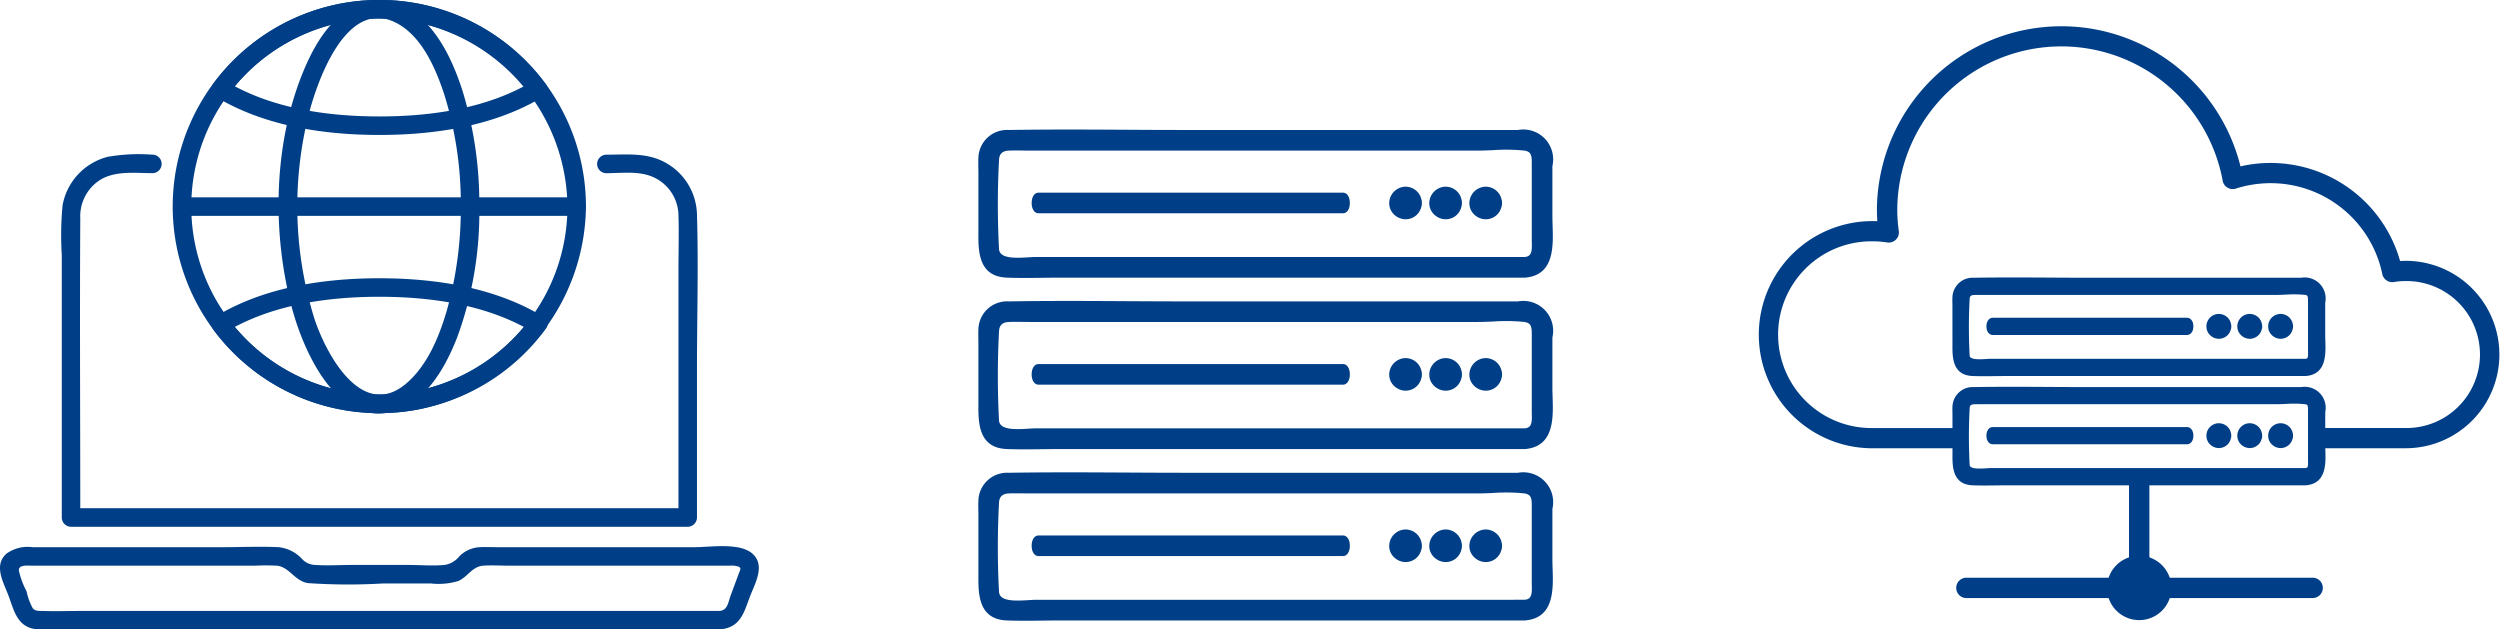<svg xmlns="http://www.w3.org/2000/svg" width="278" height="70" viewBox="0 0 278 70">
  <g id="グループ_682" data-name="グループ 682" transform="translate(-940.227 -4146.489)">
    <g id="グループ_677" data-name="グループ 677" transform="translate(940.227 4146.489)">
      <g id="グループ_676" data-name="グループ 676">
        <g id="グループ_675" data-name="グループ 675">
          <g id="グループ_661" data-name="グループ 661" transform="translate(0 17.164)">
            <g id="グループ_658" data-name="グループ 658" transform="translate(0 43.568)">
              <g id="グループ_657" data-name="グループ 657">
                <path id="パス_192" data-name="パス 192" d="M1020.234,4270.049H949.248c-1.4,0-2.81.049-4.209,0-.414-.015-.835.059-1.157-.276a6.8,6.8,0,0,1-.7-1.905,9.1,9.1,0,0,1-.86-2.33c-.021-.664.989-.521,1.524-.521h24.742a24.325,24.325,0,0,1,2.439,0c1.4.146,1.985,1.745,3.487,1.94a65.7,65.7,0,0,0,8.327.035h5.289a7.556,7.556,0,0,0,3.076-.277c1.087-.5,1.515-1.611,2.779-1.7.922-.063,1.872,0,2.8,0h24.5a4.5,4.5,0,0,1,.574,0c.962.134.711.355.488.961l-.884,2.394c-.27.732-.313,1.6-1.222,1.678-1.311.109-1.322,2.169,0,2.059,2.269-.189,2.674-1.746,3.346-3.565.53-1.435,1.754-3.421.414-4.766-1.379-1.384-4.727-.818-6.472-.818H995.5c-.625,0-1.26-.032-1.885,0a3.437,3.437,0,0,0-2.3,1.006,2.592,2.592,0,0,1-1.655.969c-1.331.126-2.735,0-4.071,0h-6.1c-1.4,0-2.846.094-4.248,0a2.1,2.1,0,0,1-1.357-.586,4.121,4.121,0,0,0-2.68-1.389c-2.048-.1-4.128,0-6.178,0H943.843a4.034,4.034,0,0,0-2.882.712c-1.506,1.313-.315,3.257.234,4.744.6,1.629.967,3.407,3.013,3.661a8,8,0,0,0,.992.032h75.035A1.03,1.03,0,0,0,1020.234,4270.049Z" transform="translate(-940.227 -4262.844)" fill="#003f87"/>
              </g>
            </g>
            <g id="グループ_660" data-name="グループ 660" transform="translate(6.802)">
              <g id="グループ_659" data-name="グループ 659">
                <path id="パス_193" data-name="パス 193" d="M963.362,4179.235a20.06,20.06,0,0,0-5.008.237,6.821,6.821,0,0,0-5.007,5.38,35.008,35.008,0,0,0-.091,5.522v29.208a1.045,1.045,0,0,0,1.03,1.03h68.576a1.045,1.045,0,0,0,1.029-1.03v-16.562c0-5.7.174-11.425,0-17.12a6.759,6.759,0,0,0-4.122-6.084c-1.875-.8-3.991-.583-5.984-.583a1.03,1.03,0,0,0,0,2.059c1.547,0,3.347-.238,4.831.273a4.729,4.729,0,0,1,3.216,4.456c.064,1.98,0,3.974,0,5.956v27.6l1.029-1.03H954.286l1.029,1.03c0-11.083-.07-22.167,0-33.25a4.8,4.8,0,0,1,2.1-4.219c1.724-1.137,3.983-.82,5.949-.82a1.03,1.03,0,0,0,0-2.059Z" transform="translate(-953.189 -4179.196)" fill="#003f87"/>
              </g>
            </g>
          </g>
          <g id="グループ_674" data-name="グループ 674" transform="translate(19.244)">
            <g id="グループ_671" data-name="グループ 671" transform="translate(0.015)">
              <g id="グループ_663" data-name="グループ 663" transform="translate(0 0.02)">
                <g id="グループ_662" data-name="グループ 662">
                  <path id="パス_194" data-name="パス 194" d="M1020.768,4169.481a20.914,20.914,0,1,1-17.159-20.58,21.136,21.136,0,0,1,17.159,20.58,1.03,1.03,0,0,0,2.059,0,22.977,22.977,0,1,0-18.89,22.6,23.251,23.251,0,0,0,18.89-22.6A1.03,1.03,0,0,0,1020.768,4169.481Z" transform="translate(-976.928 -4146.526)" fill="#003f87"/>
                </g>
              </g>
              <g id="グループ_665" data-name="グループ 665" transform="translate(11.716 0.038)">
                <g id="グループ_664" data-name="グループ 664">
                  <path id="パス_195" data-name="パス 195" d="M1019.519,4169.5a41.619,41.619,0,0,1-1.552,11.549c-.842,2.856-2.091,5.961-4.367,7.992-4.975,4.44-9.039-3.067-10.355-7.071a41.88,41.88,0,0,1-.735-22.33c.886-3.7,4.169-13.473,9.812-10.582,2.868,1.47,4.412,5.087,5.359,7.97a40.636,40.636,0,0,1,1.838,12.472,1.03,1.03,0,0,0,2.059,0,42.568,42.568,0,0,0-1.912-13.02c-1.033-3.146-2.584-6.509-5.3-8.55a6.249,6.249,0,0,0-7.054-.508c-2.738,1.6-4.377,4.682-5.5,7.53-3.148,7.992-3.262,17.695-1.037,25.931,1.311,4.854,5.23,13.714,11.825,11.175,3.337-1.286,5.28-4.877,6.517-8.015a40.414,40.414,0,0,0,2.462-14.543A1.03,1.03,0,0,0,1019.519,4169.5Z" transform="translate(-999.254 -4146.561)" fill="#003f87"/>
                </g>
              </g>
              <g id="グループ_670" data-name="グループ 670" transform="translate(4.26)">
                <g id="グループ_667" data-name="グループ 667" transform="translate(0.001)">
                  <g id="グループ_666" data-name="グループ 666">
                    <path id="パス_196" data-name="パス 196" d="M1020.821,4155.5c-5.042,3.046-11.309,3.937-17.11,3.937s-12.062-.892-17.1-3.937q.184.7.369,1.408a20.935,20.935,0,0,1,33.474,0c.79,1.042,2.579.018,1.778-1.039a22.964,22.964,0,0,0-37.03,0,1.039,1.039,0,0,0,.369,1.408c5.346,3.229,11.988,4.219,18.142,4.219s12.8-.989,18.149-4.219A1.03,1.03,0,0,0,1020.821,4155.5Z" transform="translate(-985.048 -4146.489)" fill="#003f87"/>
                  </g>
                </g>
                <g id="グループ_669" data-name="グループ 669" transform="translate(0 30.944)">
                  <g id="グループ_668" data-name="グループ 668">
                    <path id="パス_197" data-name="パス 197" d="M1020.444,4210.044a20.937,20.937,0,0,1-33.468,0l-.369,1.408c5.041-3.045,11.3-3.937,17.1-3.937s12.062.892,17.1,3.937a1.03,1.03,0,0,0,1.039-1.777c-5.346-3.229-11.988-4.219-18.143-4.219s-12.8.989-18.142,4.219a1.035,1.035,0,0,0-.369,1.408,22.967,22.967,0,0,0,37.024,0C1023.023,4210.029,1021.236,4209,1020.444,4210.044Z" transform="translate(-985.045 -4205.457)" fill="#003f87"/>
                  </g>
                </g>
              </g>
            </g>
            <g id="グループ_673" data-name="グループ 673" transform="translate(0 21.943)">
              <g id="グループ_672" data-name="グループ 672">
                <path id="パス_198" data-name="パス 198" d="M977.894,4190.363h43.891a1.03,1.03,0,0,0,0-2.059H977.894a1.03,1.03,0,0,0,0,2.059Z" transform="translate(-976.899 -4188.304)" fill="#003f87"/>
              </g>
            </g>
          </g>
        </g>
      </g>
    </g>
    <g id="グループ_678" data-name="グループ 678" transform="translate(1049.013 4160.895)">
      <path id="パス_199" data-name="パス 199" d="M1163.38,4179.41l0,6.528c-.015,2.1-.035,4.968,3.157,5.092.672.027,1.351.035,2.027.035s1.354-.008,2.018-.017,1.341-.018,2.008-.018h51.376a1.1,1.1,0,0,0,.188,0,1.212,1.212,0,0,0,.248-.026c3-.395,2.9-3.462,2.831-5.718-.011-.352-.023-.691-.023-1.009v-5.654a3.32,3.32,0,0,0-3.831-4.012h-36.67q-3.324,0-6.65-.024c-4.364-.024-8.878-.049-13.312.024a3.187,3.187,0,0,0-3.366,3.054c-.02.392-.013.789-.007,1.173C1163.377,4179.03,1163.38,4179.221,1163.38,4179.41Zm61.535,7.4c0,.1,0,.213.006.324.024.952-.017,1.536-.788,1.6h-54.421c-.2,0-.463.017-.757.036-1.607.106-3.183.123-3.28-.891a93.44,93.44,0,0,1,0-9.965c.037-.66.389-.981,1.107-1.01.256-.01.516-.014.777-.014s.525,0,.783.007.526.007.789.007h49.79c.557,0,1.144-.025,1.711-.049a19.873,19.873,0,0,1,3.442.046c.807.109.844.577.841,1.463Z" transform="translate(-1163.368 -4174.563)" fill="#003f87"/>
      <path id="パス_200" data-name="パス 200" d="M1209.3,4187.937h-33.875c-.444,0-.755.472-.755,1.147s.311,1.147.755,1.147H1209.3c.444,0,.755-.472.755-1.148S1209.741,4187.937,1209.3,4187.937Z" transform="translate(-1168.737 -4180.919)" fill="#003f87"/>
      <path id="パス_201" data-name="パス 201" d="M1270.524,4187.2a1.823,1.823,0,0,0-1.281-.531,1.847,1.847,0,0,0-1.812,1.806,1.722,1.722,0,0,0,.491,1.24,1.856,1.856,0,0,0,1.3.578h.033a1.785,1.785,0,0,0,1.73-1.326,1.239,1.239,0,0,0,.077-.485,1.223,1.223,0,0,0-.058-.423A1.77,1.77,0,0,0,1270.524,4187.2Z" transform="translate(-1212.823 -4180.316)" fill="#003f87"/>
      <path id="パス_202" data-name="パス 202" d="M1262.032,4187.2a1.824,1.824,0,0,0-1.281-.531,1.848,1.848,0,0,0-1.813,1.806,1.724,1.724,0,0,0,.492,1.24,1.855,1.855,0,0,0,1.3.578h.032a1.785,1.785,0,0,0,1.73-1.326,1.565,1.565,0,0,0,.018-.908A1.764,1.764,0,0,0,1262.032,4187.2Z" transform="translate(-1208.787 -4180.316)" fill="#003f87"/>
      <path id="パス_203" data-name="パス 203" d="M1253.54,4187.2a1.824,1.824,0,0,0-1.282-.531,1.848,1.848,0,0,0-1.812,1.806,1.725,1.725,0,0,0,.492,1.24,1.855,1.855,0,0,0,1.3.578h.032a1.786,1.786,0,0,0,1.73-1.326,1.248,1.248,0,0,0,.076-.485,1.226,1.226,0,0,0-.058-.423A1.764,1.764,0,0,0,1253.54,4187.2Z" transform="translate(-1204.751 -4180.316)" fill="#003f87"/>
      <path id="パス_204" data-name="パス 204" d="M1163.38,4215.73l0,6.529c-.015,2.1-.035,4.967,3.157,5.093.672.025,1.351.034,2.027.034s1.354-.009,2.018-.017,1.341-.017,2.008-.017h51.376a1.349,1.349,0,0,0,.188,0,1.283,1.283,0,0,0,.248-.026c3-.4,2.9-3.462,2.831-5.718-.011-.352-.023-.692-.023-1.01v-5.654a3.319,3.319,0,0,0-3.831-4.011h-36.67c-2.216,0-4.433-.012-6.65-.024-4.364-.025-8.878-.05-13.312.024a3.187,3.187,0,0,0-3.366,3.054c-.02.392-.013.789-.007,1.173C1163.377,4215.351,1163.38,4215.541,1163.38,4215.73Zm61.535,7.4c0,.1,0,.211.006.322.024.952-.017,1.537-.788,1.6h-54.421c-.2,0-.463.017-.757.035-1.607.106-3.183.123-3.28-.89a93.449,93.449,0,0,1,0-9.966c.037-.659.389-.981,1.107-1.01.256-.011.516-.014.777-.014s.525,0,.783.007.526.007.789.007h49.79c.557,0,1.144-.026,1.711-.05a19.871,19.871,0,0,1,3.442.047c.807.109.844.576.841,1.462Z" transform="translate(-1163.368 -4191.824)" fill="#003f87"/>
      <path id="パス_205" data-name="パス 205" d="M1209.3,4224.257h-33.875c-.444,0-.755.472-.755,1.148s.311,1.146.755,1.146H1209.3c.444,0,.755-.472.755-1.148S1209.741,4224.257,1209.3,4224.257Z" transform="translate(-1168.737 -4198.18)" fill="#003f87"/>
      <path id="パス_206" data-name="パス 206" d="M1270.524,4223.521a1.824,1.824,0,0,0-1.281-.53,1.847,1.847,0,0,0-1.812,1.805,1.717,1.717,0,0,0,.491,1.239,1.856,1.856,0,0,0,1.3.579h.033a1.784,1.784,0,0,0,1.73-1.325,1.241,1.241,0,0,0,.077-.486,1.22,1.22,0,0,0-.058-.422A1.78,1.78,0,0,0,1270.524,4223.521Z" transform="translate(-1212.823 -4197.577)" fill="#003f87"/>
      <path id="パス_207" data-name="パス 207" d="M1262.032,4223.521a1.825,1.825,0,0,0-1.281-.53,1.848,1.848,0,0,0-1.813,1.805,1.719,1.719,0,0,0,.492,1.239,1.855,1.855,0,0,0,1.3.579h.032a1.785,1.785,0,0,0,1.73-1.325,1.255,1.255,0,0,0,.076-.486,1.238,1.238,0,0,0-.059-.422A1.773,1.773,0,0,0,1262.032,4223.521Z" transform="translate(-1208.787 -4197.577)" fill="#003f87"/>
      <path id="パス_208" data-name="パス 208" d="M1253.54,4223.521a1.825,1.825,0,0,0-1.282-.53,1.848,1.848,0,0,0-1.812,1.805,1.72,1.72,0,0,0,.492,1.239,1.855,1.855,0,0,0,1.3.579h.032a1.786,1.786,0,0,0,1.73-1.325,1.25,1.25,0,0,0,.076-.486,1.223,1.223,0,0,0-.058-.422A1.774,1.774,0,0,0,1253.54,4223.521Z" transform="translate(-1204.751 -4197.577)" fill="#003f87"/>
      <path id="パス_209" data-name="パス 209" d="M1227.233,4257.928c-.011-.352-.023-.692-.023-1.01v-5.655a3.32,3.32,0,0,0-3.831-4.012h-36.67c-2.216,0-4.433-.012-6.65-.024-4.364-.024-8.878-.049-13.312.024a3.187,3.187,0,0,0-3.366,3.054c-.02.392-.013.789-.007,1.173,0,.191.006.381.006.571l0,6.529c-.015,2.1-.035,4.968,3.157,5.093.672.026,1.351.035,2.027.035s1.354-.008,2.018-.017,1.341-.018,2.008-.018h51.385a2.035,2.035,0,0,0,.428-.026C1227.405,4263.251,1227.306,4260.183,1227.233,4257.928Zm-57.521,3.449c-.2,0-.464.017-.758.036-1.606.105-3.183.124-3.28-.89a93.44,93.44,0,0,1,0-9.965c.037-.66.389-.981,1.107-1.011.256-.011.516-.014.777-.014s.525,0,.783.006.526.007.789.007h49.79c.557,0,1.144-.025,1.711-.05a19.92,19.92,0,0,1,3.442.047c.807.109.844.578.841,1.462v8.444c0,.1,0,.211.006.323.024.953-.017,1.536-.788,1.6Z" transform="translate(-1163.368 -4209.084)" fill="#003f87"/>
      <path id="パス_210" data-name="パス 210" d="M1209.3,4260.577h-33.875c-.444,0-.755.472-.755,1.148s.311,1.146.755,1.146H1209.3c.444,0,.755-.472.755-1.147S1209.741,4260.577,1209.3,4260.577Z" transform="translate(-1168.737 -4215.44)" fill="#003f87"/>
      <path id="パス_211" data-name="パス 211" d="M1270.524,4259.842a1.827,1.827,0,0,0-1.281-.531,1.848,1.848,0,0,0-1.812,1.805,1.719,1.719,0,0,0,.491,1.239,1.853,1.853,0,0,0,1.3.579h.033a1.787,1.787,0,0,0,1.73-1.325,1.242,1.242,0,0,0,.077-.485,1.227,1.227,0,0,0-.058-.424A1.774,1.774,0,0,0,1270.524,4259.842Z" transform="translate(-1212.823 -4214.839)" fill="#003f87"/>
      <path id="パス_212" data-name="パス 212" d="M1262.032,4259.842a1.827,1.827,0,0,0-1.281-.531,1.848,1.848,0,0,0-1.813,1.805,1.721,1.721,0,0,0,.492,1.239,1.852,1.852,0,0,0,1.3.579h.032a1.788,1.788,0,0,0,1.73-1.325,1.568,1.568,0,0,0,.018-.909A1.768,1.768,0,0,0,1262.032,4259.842Z" transform="translate(-1208.787 -4214.839)" fill="#003f87"/>
      <path id="パス_213" data-name="パス 213" d="M1253.54,4259.842a1.828,1.828,0,0,0-1.282-.531,1.848,1.848,0,0,0-1.812,1.805,1.721,1.721,0,0,0,.492,1.239,1.852,1.852,0,0,0,1.3.579h.032a1.788,1.788,0,0,0,1.73-1.325,1.251,1.251,0,0,0,.076-.485,1.23,1.23,0,0,0-.058-.424A1.769,1.769,0,0,0,1253.54,4259.842Z" transform="translate(-1204.751 -4214.839)" fill="#003f87"/>
    </g>
    <g id="グループ_681" data-name="グループ 681" transform="translate(1135.717 4149.405)">
      <path id="パス_214" data-name="パス 214" d="M1424.18,4261.1a1.133,1.133,0,0,1-1.133-1.133v-11.818a1.132,1.132,0,0,1,2.265,0v11.818A1.133,1.133,0,0,1,1424.18,4261.1Z" transform="translate(-1381.791 -4197.506)" fill="#003f87"/>
      <path id="パス_215" data-name="パス 215" d="M1426,4271.8h-38.5a1.133,1.133,0,0,1,0-2.265H1426a1.133,1.133,0,1,1,0,2.265Z" transform="translate(-1364.359 -4208.21)" fill="#003f87"/>
      <path id="パス_216" data-name="パス 216" d="M1421.963,4264.872a3.581,3.581,0,1,0,3.581,3.581A3.585,3.585,0,0,0,1421.963,4264.872Z" transform="translate(-1379.574 -4205.993)" fill="#003f87"/>
      <g id="グループ_679" data-name="グループ 679">
        <path id="パス_217" data-name="パス 217" d="M1416.442,4178.137c-.2,0-.409.007-.615.02a14.967,14.967,0,0,0-17.751-10.526,20.515,20.515,0,0,0-40.427,4.783q0,.653.045,1.314c-.183-.007-.366-.011-.548-.011a12.631,12.631,0,1,0,0,25.262h9.3v-2.249h-9.3a10.383,10.383,0,1,1,0-20.765,10.626,10.626,0,0,1,1.64.127,1.135,1.135,0,0,0,.969-.308,1.122,1.122,0,0,0,.328-.957,17.507,17.507,0,0,1-.17-2.413,18.244,18.244,0,0,1,36.186-3.183,1.128,1.128,0,0,0,.532.767,1.141,1.141,0,0,0,.932.105,12.684,12.684,0,0,1,16.284,9.5,1.135,1.135,0,0,0,1.3.889,7.879,7.879,0,0,1,1.3-.108,8.172,8.172,0,1,1,0,16.343h-9.332v1.725c0,.165,0,.342.01.524h9.321a10.421,10.421,0,1,0,0-20.842Z" transform="translate(-1344.426 -4152.047)" fill="#003f87"/>
      </g>
      <g id="グループ_680" data-name="グループ 680" transform="translate(21.616 27.942)">
        <path id="パス_218" data-name="パス 218" d="M1415.133,4214.229h-21.6c-.417,0-.708.394-.708.958s.291.958.708.958h21.6c.417,0,.708-.395.708-.958S1415.549,4214.229,1415.133,4214.229Z" transform="translate(-1389.042 -4209.753)" fill="#003f87"/>
        <path id="パス_219" data-name="パス 219" d="M1454.9,4213.826a1.382,1.382,0,0,0-2.359.967,1.322,1.322,0,0,0,.376.953,1.414,1.414,0,0,0,.986.44h.024a1.385,1.385,0,0,0,.965-.4,1.293,1.293,0,0,0,.326-.534,1.017,1.017,0,0,0,.088-.452.906.906,0,0,0-.032-.267A1.377,1.377,0,0,0,1454.9,4213.826Z" transform="translate(-1417.425 -4209.37)" fill="#003f87"/>
        <path id="パス_220" data-name="パス 220" d="M1448.355,4213.826a1.382,1.382,0,0,0-2.359.967,1.324,1.324,0,0,0,.377.953,1.413,1.413,0,0,0,.985.44h.024a1.39,1.39,0,0,0,.966-.4,1.3,1.3,0,0,0,.326-.536.954.954,0,0,0,.087-.428.994.994,0,0,0-.034-.3A1.365,1.365,0,0,0,1448.355,4213.826Z" transform="translate(-1414.312 -4209.37)" fill="#003f87"/>
        <path id="パス_221" data-name="パス 221" d="M1441.806,4213.827a1.382,1.382,0,0,0-2.359.966,1.325,1.325,0,0,0,.376.953,1.416,1.416,0,0,0,.986.44h.024a1.389,1.389,0,0,0,.966-.4,1.3,1.3,0,0,0,.325-.534.947.947,0,0,0,.088-.43.966.966,0,0,0-.034-.3A1.357,1.357,0,0,0,1441.806,4213.827Z" transform="translate(-1411.2 -4209.37)" fill="#003f87"/>
        <path id="パス_222" data-name="パス 222" d="M1385.625,4213.179c-.01,1.349-.023,3.387,2.231,3.475.432.017.867.023,1.3.023s.866-.006,1.291-.011.853-.012,1.278-.012h33.2c2.285-.184,2.212-2.417,2.165-3.9-.007-.222-.014-.437-.014-.637v-3.606a2.334,2.334,0,0,0-2.669-2.784h-23.682q-2.119,0-4.239-.017c-2.784-.015-5.664-.03-8.495.017a2.248,2.248,0,0,0-2.368,2.162c-.013.252-.009.509,0,.764,0,.12,0,.241,0,.36Zm39.542.769c.019.708-.059.772-.269.791h-35.008c-.133,0-.3.01-.5.024-.63.04-1.806.117-1.852-.364a59.273,59.273,0,0,1,0-6.322c.015-.26.1-.415.489-.431.161-.006.323-.008.486-.008s.332,0,.5,0,.338,0,.506,0h32.048c.358,0,.727-.016,1.1-.031a12.431,12.431,0,0,1,2.154.027c.291.039.342.1.341.708v5.385C1425.164,4213.8,1425.166,4213.875,1425.167,4213.948Z" transform="translate(-1385.618 -4205.7)" fill="#003f87"/>
        <path id="パス_223" data-name="パス 223" d="M1427.08,4235.284v-3.606a2.334,2.334,0,0,0-2.669-2.785h-23.682q-2.119,0-4.239-.015c-2.785-.016-5.664-.032-8.495.015a2.248,2.248,0,0,0-2.368,2.163c-.013.252-.009.508,0,.763,0,.121,0,.241,0,.361v4.161c-.01,1.349-.023,3.387,2.231,3.475.432.018.867.023,1.3.023s.866-.005,1.291-.01.853-.012,1.278-.012h33.2c2.285-.185,2.212-2.417,2.165-3.895C1427.088,4235.7,1427.08,4235.483,1427.08,4235.284Zm-1.913,1.826c.018.692-.055.769-.286.79h-34.99c-.133,0-.3.01-.5.024-.63.04-1.805.118-1.852-.364a59.236,59.236,0,0,1,0-6.32c.015-.262.1-.416.489-.433.161-.006.323-.007.486-.007l.5,0c.169,0,.338,0,.506,0h32.048c.357,0,.727-.016,1.1-.031a12.429,12.429,0,0,1,2.154.028c.291.04.342.1.341.708v5.384C1425.164,4236.966,1425.166,4237.036,1425.167,4237.11Z" transform="translate(-1385.618 -4216.708)" fill="#003f87"/>
        <path id="パス_224" data-name="パス 224" d="M1415.133,4237.391h-21.6c-.417,0-.708.394-.708.958s.291.958.708.958h21.6c.417,0,.708-.394.708-.958S1415.549,4237.391,1415.133,4237.391Z" transform="translate(-1389.042 -4220.761)" fill="#003f87"/>
        <path id="パス_225" data-name="パス 225" d="M1454.9,4236.987a1.382,1.382,0,0,0-2.359.966,1.318,1.318,0,0,0,.376.952,1.414,1.414,0,0,0,.986.44h.024a1.382,1.382,0,0,0,.965-.4,1.3,1.3,0,0,0,.326-.534,1.012,1.012,0,0,0,.088-.451.914.914,0,0,0-.032-.268A1.37,1.37,0,0,0,1454.9,4236.987Z" transform="translate(-1417.425 -4220.376)" fill="#003f87"/>
        <path id="パス_226" data-name="パス 226" d="M1448.355,4236.987a1.382,1.382,0,0,0-2.359.966,1.328,1.328,0,0,0,.376.953,1.419,1.419,0,0,0,.985.439h.024a1.387,1.387,0,0,0,.966-.4,1.307,1.307,0,0,0,.326-.537.949.949,0,0,0,.086-.426.992.992,0,0,0-.034-.3A1.361,1.361,0,0,0,1448.355,4236.987Z" transform="translate(-1414.312 -4220.376)" fill="#003f87"/>
        <path id="パス_227" data-name="パス 227" d="M1441.806,4236.987a1.382,1.382,0,0,0-2.359.966,1.322,1.322,0,0,0,.376.952,1.416,1.416,0,0,0,.986.44h.024a1.386,1.386,0,0,0,.966-.4,1.3,1.3,0,0,0,.325-.534,1.183,1.183,0,0,0,.054-.729A1.358,1.358,0,0,0,1441.806,4236.987Z" transform="translate(-1411.2 -4220.376)" fill="#003f87"/>
      </g>
    </g>
  </g>
</svg>
